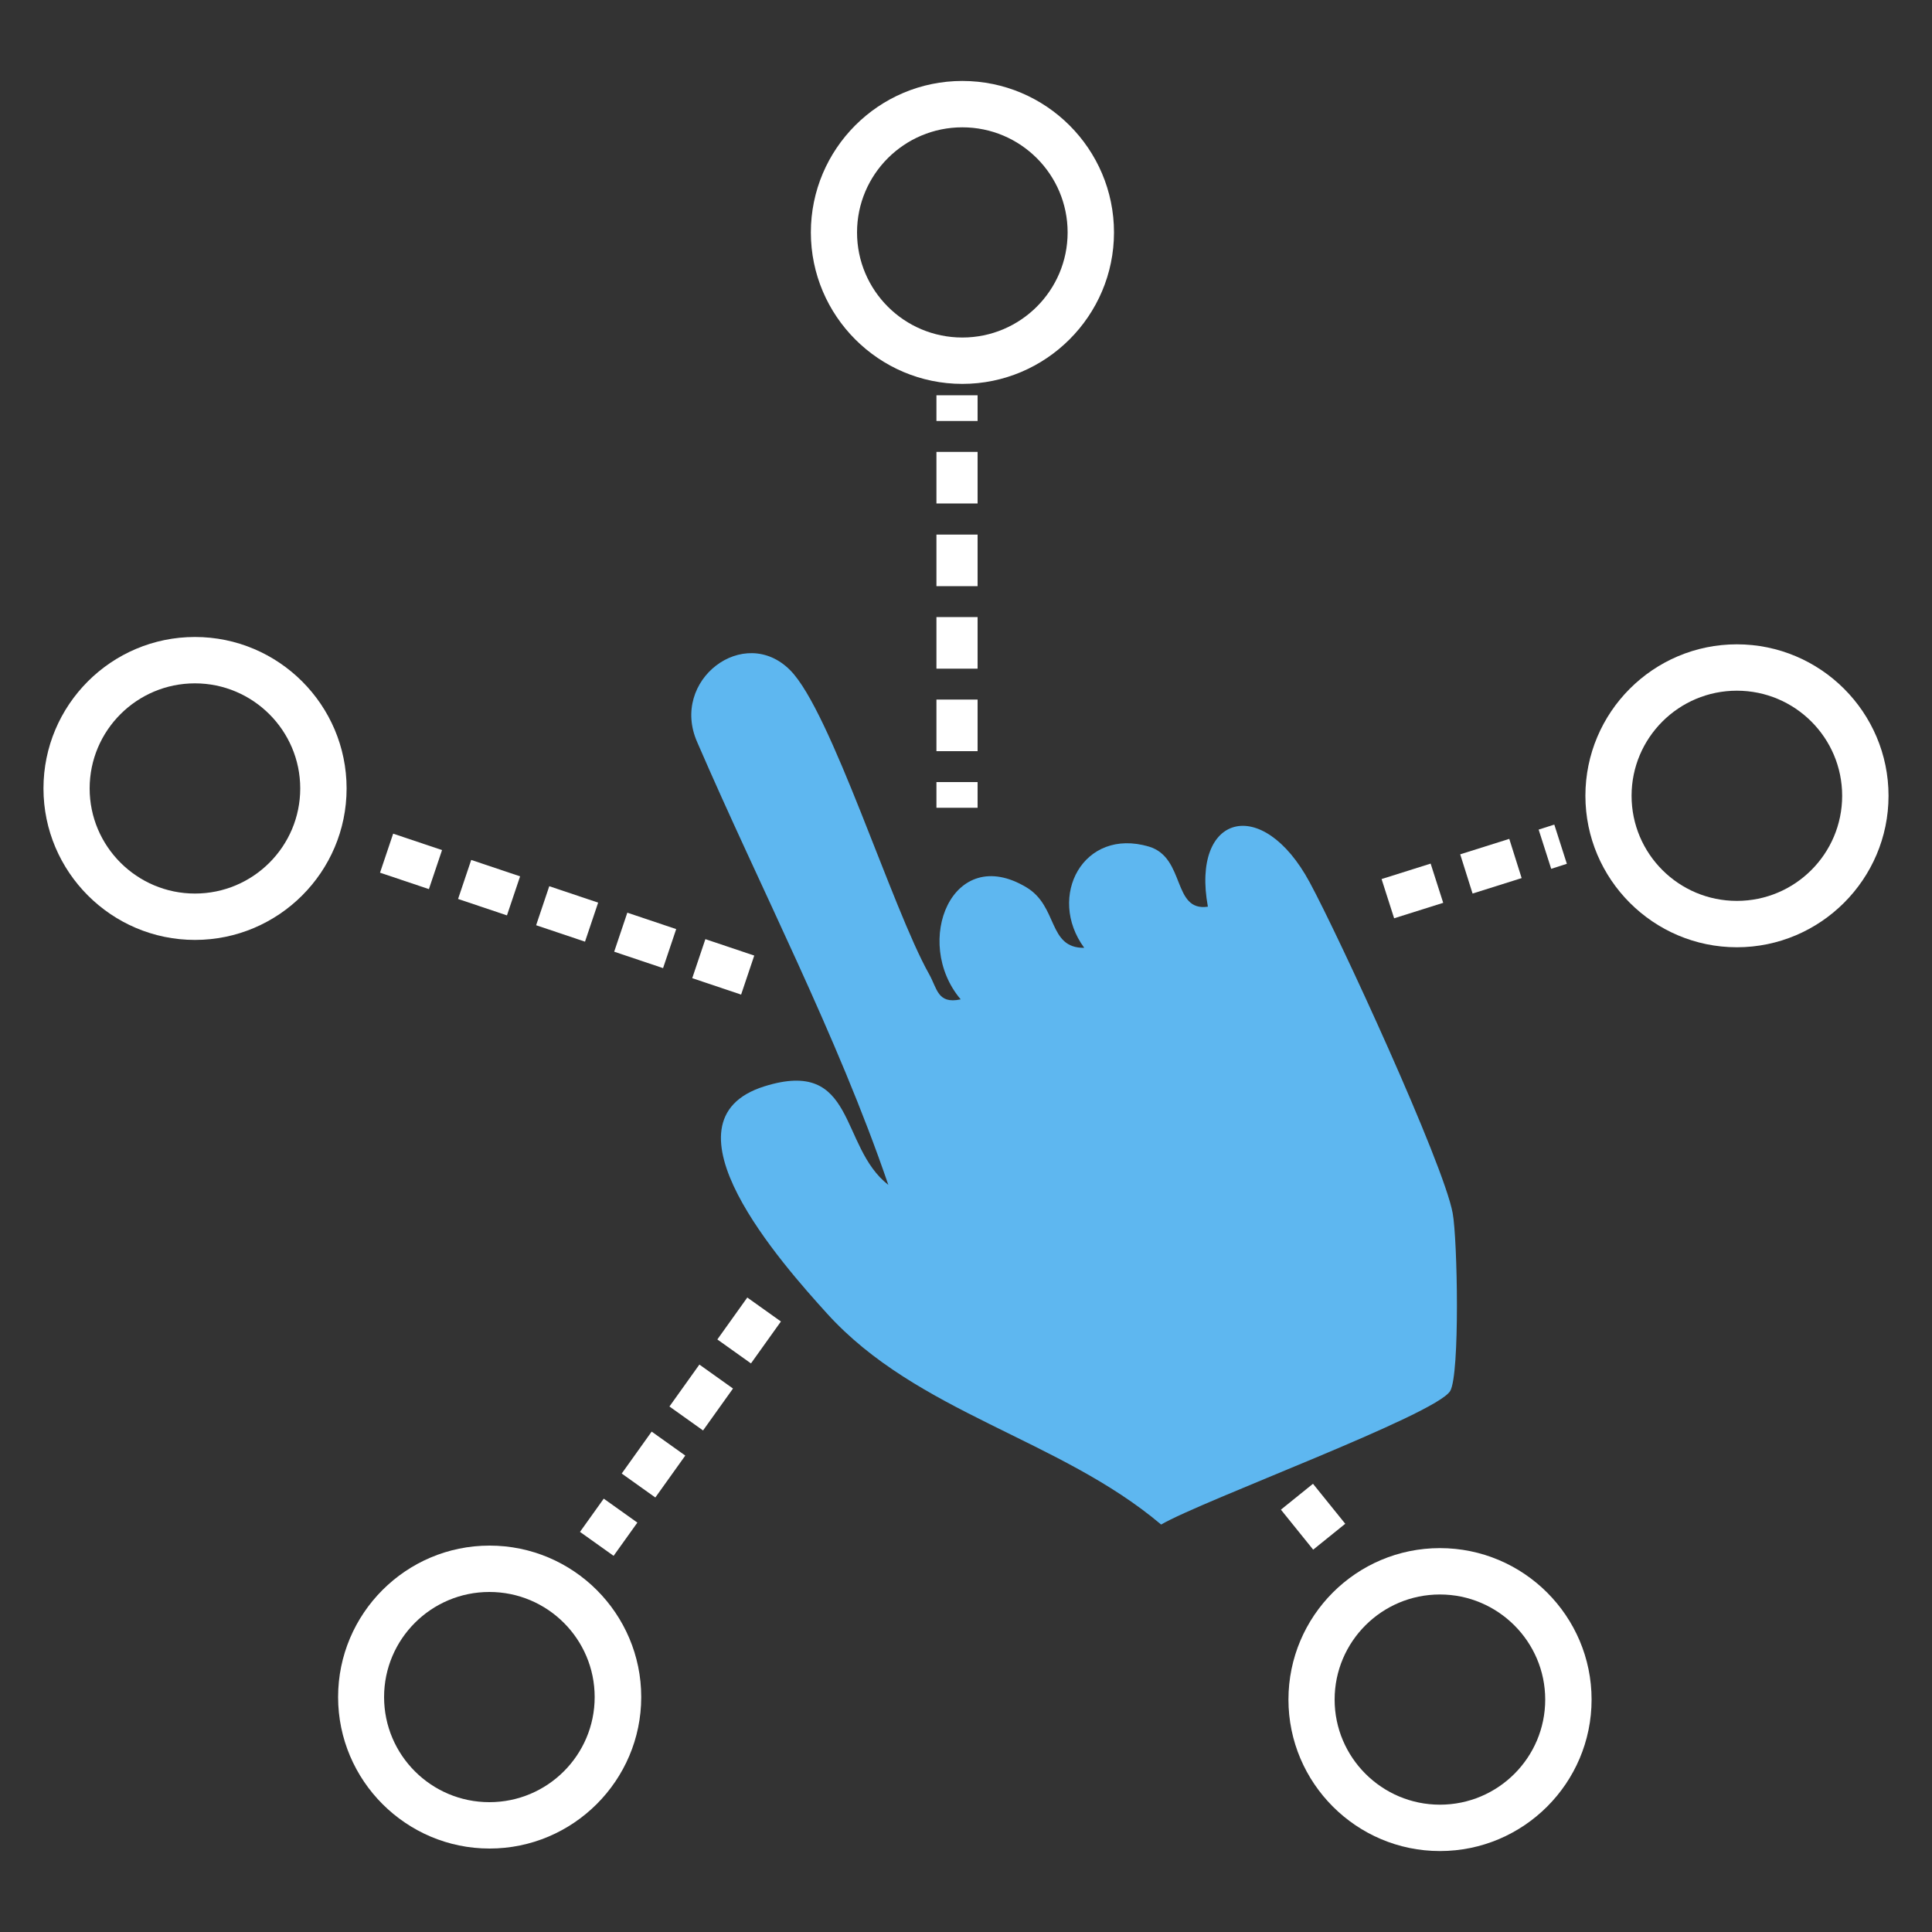 <?xml version="1.0" encoding="UTF-8"?>
<svg id="Layer_1" data-name="Layer 1" xmlns="http://www.w3.org/2000/svg" viewBox="0 0 100 100">
  <rect x="0" y="0" width="100" height="100" fill="#333333" stroke="none"/>
  <defs>
    <style>
      .cls-1 {
        fill: #5eb7f0;
      }

      .cls-2 {
        fill: #fff;
      }

      .cls-3 {
        fill: none;
      }
    </style>
  </defs>
  <rect class="cls-3" x="2.5" y="4.44" width="95" height="91.12"/>
  <g>
    <path class="cls-2" d="M74.53,80.13c-4.33,0-7.84,3.52-7.84,7.84s3.52,7.84,7.84,7.84c4.33,0,7.85-3.52,7.85-7.84s-3.52-7.84-7.85-7.84ZM79.98,87.97c0,3-2.44,5.44-5.45,5.44-3,0-5.45-2.44-5.45-5.44s2.44-5.44,5.45-5.44c3,0,5.45,2.44,5.45,5.44Z"/>
    <path class="cls-2" d="M25.34,80c-4.33,0-7.84,3.52-7.84,7.84s3.52,7.84,7.84,7.84,7.85-3.52,7.85-7.84c0-4.32-3.52-7.84-7.85-7.84ZM30.78,87.84c0,3-2.44,5.44-5.45,5.44s-5.45-2.44-5.45-5.44,2.44-5.44,5.45-5.44,5.45,2.44,5.45,5.44Z"/>
    <path class="cls-2" d="M10.09,32.97c-4.33,0-7.84,3.52-7.84,7.84s3.52,7.84,7.84,7.84c4.33,0,7.85-3.52,7.85-7.84s-3.52-7.84-7.85-7.84ZM15.54,40.81c0,3-2.44,5.44-5.45,5.44-3,0-5.45-2.44-5.45-5.44s2.44-5.44,5.45-5.44c3,0,5.45,2.44,5.45,5.44Z"/>
    <path class="cls-2" d="M89.9,33.35c-4.33,0-7.84,3.52-7.84,7.84s3.52,7.84,7.84,7.84,7.85-3.52,7.85-7.84-3.52-7.84-7.85-7.84ZM95.35,41.19c0,3-2.44,5.44-5.45,5.44s-5.45-2.44-5.45-5.44,2.44-5.44,5.45-5.44,5.45,2.44,5.45,5.44Z"/>
    <path class="cls-2" d="M49.81,4.19c-4.33,0-7.84,3.52-7.84,7.84s3.52,7.84,7.84,7.84,7.85-3.52,7.85-7.84-3.52-7.84-7.85-7.84ZM55.26,12.03c0,3-2.44,5.44-5.45,5.44s-5.45-2.44-5.45-5.44,2.44-5.44,5.45-5.44,5.45,2.44,5.45,5.44Z"/>
  </g>
  <path class="cls-1" d="M49.72,51.72c-2.5-2.96-.43-8.1,3.41-5.79,1.65.99,1.1,3.15,2.99,3.13-1.95-2.65-.05-6.25,3.35-5.24,1.9.57,1.2,3.38,3.05,3.11-.88-4.78,2.81-5.82,5.27-1.26,1.51,2.79,6.93,14.55,7.4,17.12.25,1.35.38,8.36-.13,9.21-.75,1.23-12.84,5.67-14.96,6.91-5.27-4.45-12.63-5.77-17.3-10.93-2.28-2.52-8.93-9.96-3.24-11.75,4.78-1.5,3.86,3.11,6.42,5.1-2.65-7.75-6.6-15.3-9.89-22.91-1.43-3.22,2.43-6.13,4.81-3.73,2.12,2.13,5.26,12.3,7.19,15.73.42.74.43,1.56,1.62,1.31h0Z"/>
  <path class="cls-2" d="M50.6,40.48h-2.13v1.33h2.13v-1.33Z"/>
  <path class="cls-2" d="M50.6,38.88h-2.13v-2.67h2.13v2.67ZM50.6,34.61h-2.13v-2.67h2.13v2.67ZM50.6,30.34h-2.13v-2.67h2.13v2.67ZM50.6,26.06h-2.13v-2.67h2.13v2.67Z"/>
  <path class="cls-2" d="M50.6,20.46h-2.13v1.33h2.13v-1.33Z"/>
  <path class="cls-2" d="M72.16,47.53l-.65-2.03,2.54-.8.65,2.03-2.54.8ZM76.22,46.25l-.64-2.03,2.54-.8.64,2.03-2.54.8ZM80.29,44.97l-.65-2.03.81-.26.65,2.03-.81.26Z"/>
  <path class="cls-2" d="M67.96,76.8l-1.66,1.34,1.67,2.07,1.66-1.34-1.67-2.07Z"/>
  <path class="cls-2" d="M31.76,80.53l-1.74-1.24,1.23-1.72,1.74,1.24-1.23,1.72ZM33.92,77.51l-1.74-1.24,1.55-2.17,1.74,1.24-1.55,2.17ZM36.39,74.04l-1.74-1.24,1.55-2.17,1.74,1.24-1.55,2.17ZM38.87,70.57l-1.74-1.24,1.55-2.17,1.74,1.24-1.55,2.17Z"/>
  <path class="cls-2" d="M38.36,51.48l-2.53-.85.68-2.02,2.53.85-.68,2.02ZM34.32,50.11l-2.53-.85.68-2.02,2.53.85-.68,2.02ZM30.28,48.74l-2.53-.85.68-2.02,2.53.85-.68,2.02ZM26.24,47.38l-2.53-.85.68-2.02,2.53.85-.68,2.02ZM22.2,46.02l-2.53-.85.68-2.02,2.53.85-.68,2.02Z"/>
</svg>